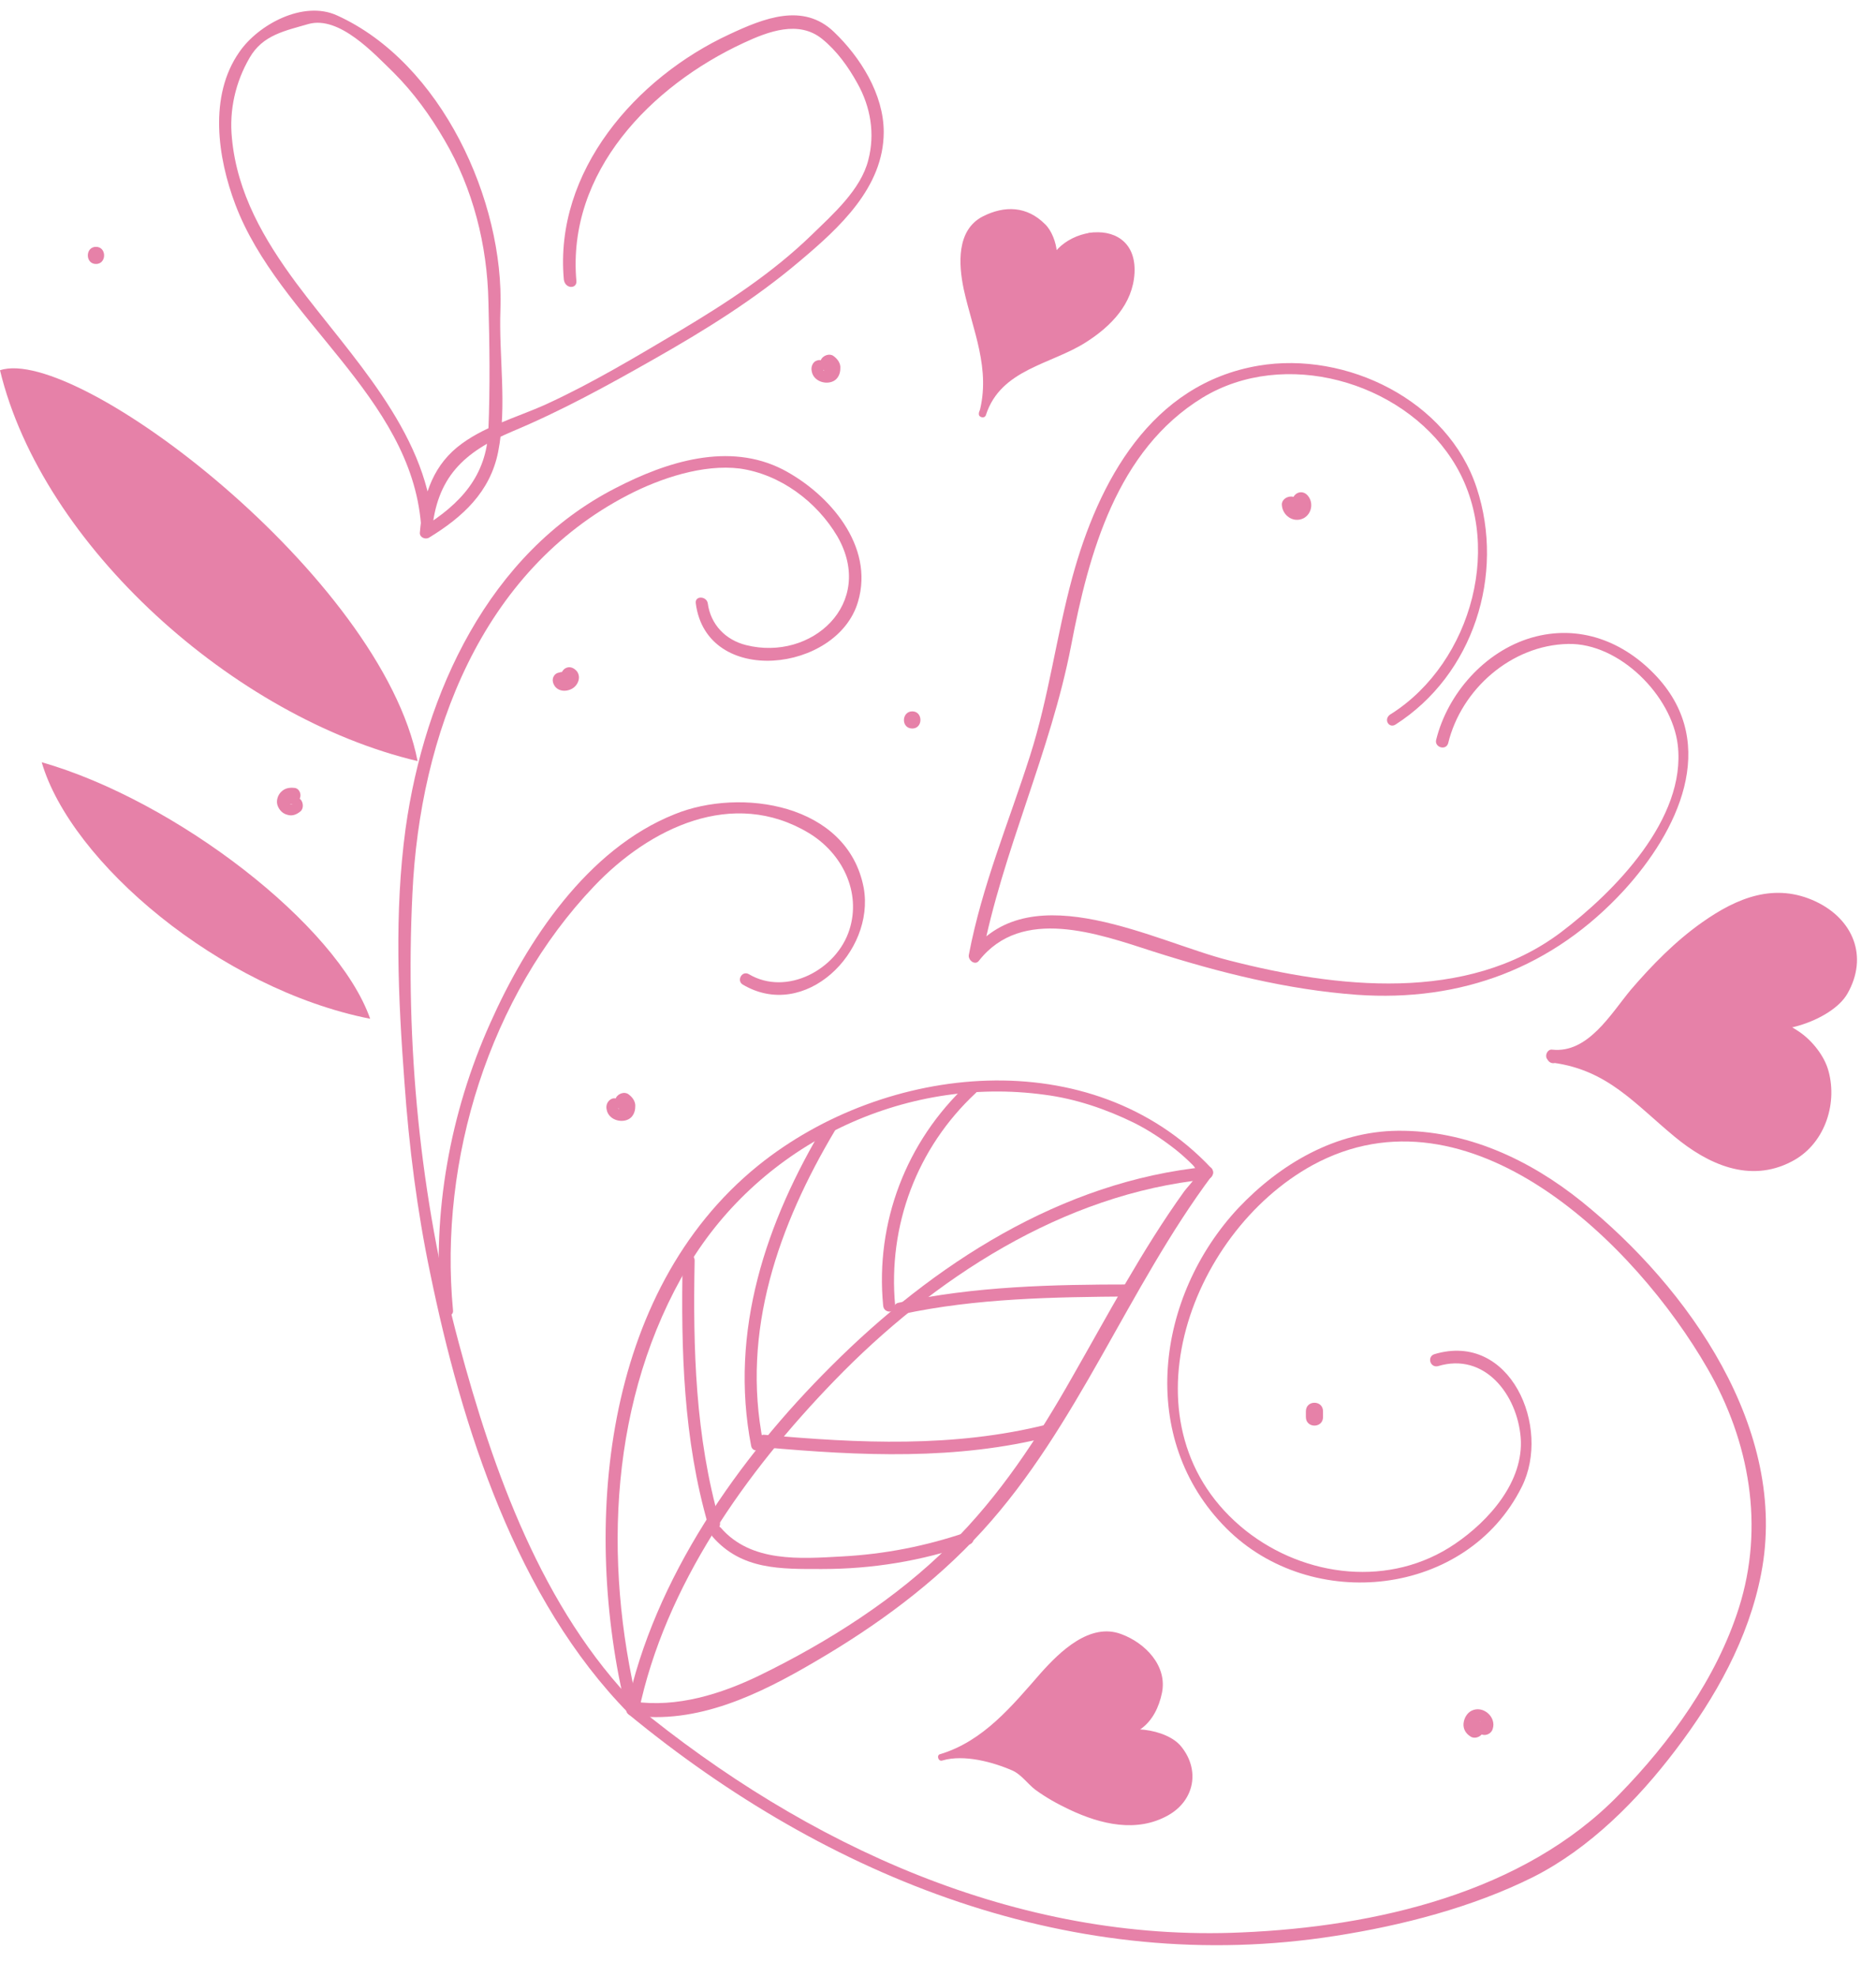 <?xml version="1.0" encoding="UTF-8" standalone="no"?><svg xmlns="http://www.w3.org/2000/svg" xmlns:xlink="http://www.w3.org/1999/xlink" fill="#000000" height="346" preserveAspectRatio="xMidYMid meet" version="1" viewBox="0.0 -1.9 328.4 346.0" width="328.4" zoomAndPan="magnify"><g><g id="change1_5"><path d="M110,298.1c35,28.8,78.2,46,123.8,38.8c11.6-1.8,24-5,34.6-10.3c9.9-5,18.3-13.5,24.9-22.2 c7-9.2,12.8-19.5,15-30.9c4.9-25.2-12.8-50.1-31.4-65.1c-9.2-7.4-20.2-12.5-32.2-12.4c-10.9,0.1-20.6,5.8-27.9,13.5 c-14.5,15.5-17.8,40.4-2.1,56.1c14.9,14.9,42.1,12,51.7-7.3c5.2-10.4-2-27.2-15.3-23.2c-1.3,0.4-0.8,2.4,0.6,2.1 c8.2-2.5,13.9,5,14.5,12.5c0.6,7.7-5.6,14.6-11.5,18.6c-11.3,7.7-26.2,5.9-36.6-2.3c-22.4-17.8-10.2-52,11.7-64 c27.4-14.9,56.5,13.7,69.1,35.6c7.4,12.8,10,27.7,5.5,41.9c-3.9,12.3-12,23.5-21,32.7c-16.7,17.2-42.7,23.1-66,24.1 c-39.4,1.8-76.2-15.2-106.2-39.8C110.5,295.7,109,297.2,110,298.1L110,298.1z" fill="#e681a8"/></g><g id="change1_6"><path d="M244.3,124.9c13.6-8.7,19.2-26.2,14.2-41.4c-5-15.3-22.8-24-38.2-21.4c-18.8,3.2-28,20.2-32.6,37.1 c-2.8,10.3-4.1,20.9-7.4,31.2c-3.7,11.6-8.4,22.7-10.7,34.8c-0.2,0.9,1.1,2,1.8,1c7.5-9.5,20.8-4.7,30.4-1.6 c11.6,3.7,23.5,6.7,35.7,7.6c18.4,1.3,34.4-4.8,46.8-18.3c9.4-10.3,16.7-25.4,5.8-37.3c-5.8-6.3-13.7-9.3-22-6.9 c-8.2,2.4-14.7,9.8-16.7,17.9c-0.3,1.3,1.7,1.9,2.1,0.6c2.3-9.5,11.1-17.2,21-17.4c9-0.2,18.2,9.1,19.2,17.7 c1.5,12.9-11.1,25.7-20.5,32.8c-16.5,12.4-39.3,9.7-58,4.9c-12.8-3.2-34.5-15.1-45.1-1.6c0.6,0.3,1.2,0.7,1.8,1 c3.6-18.6,12-35.8,15.6-54.5c3.1-16.2,8-34.2,23-43.4c14.3-8.7,34.7-2.9,43.6,10.7c9.5,14.4,3.6,35.6-10.5,44.6 C242,123.8,243.1,125.7,244.3,124.9L244.3,124.9z" fill="#e681a8"/></g><g id="change1_7"><path d="M111.5,296.6c-16.6-16.9-25.2-41.1-31.2-63.5c-6.8-25.4-9.4-52.5-8.1-78.7c1.3-27.6,12-56.4,37.8-69.7 c5.6-2.9,13.1-5.4,19.5-4.6c7.1,1,13.5,5.8,17.1,11.9c6.7,11.7-4.5,21.9-16,19c-3.6-0.9-6.2-3.6-6.7-7.3c-0.2-1.3-2.3-1.4-2.1,0 c1.9,14.7,24.8,12.1,28.4-0.3c2.9-9.8-5.1-18.9-13.1-23.1c-9.5-4.9-20.4-1.4-29.3,3.2C85.5,94.9,74.3,119.5,71,143.1 c-2,14.7-1.3,29.7-0.2,44.4c0.8,11.3,2.2,22.4,4.5,33.4c5.5,26.8,15.1,57.1,34.8,77.1C111,299,112.5,297.5,111.5,296.6L111.5,296.6 z" fill="#e681a8"/></g><g id="change1_20"><path d="M73.1,131.3C41,123.7,7.4,93.6,0,62.9C13.4,58.4,66.8,99.1,73.1,131.3z" fill="#e681a8"/></g><g id="change1_4"><path d="M64.8,176.4c-26.3-5.2-52.4-27.4-57.5-44.9C30.7,138.2,59,159.9,64.8,176.4" fill="#e681a8"/></g><g id="change1_8"><path d="M79.3,227.4c-2.5-26.3,6.4-55,24.7-74.2c9.7-10.2,24.3-17.3,37.6-9.3c5.8,3.5,9.2,10.3,7.1,16.9 c-2.2,7-11,11.7-17.6,7.8c-1.2-0.7-2.2,1.1-1.1,1.8c10.9,6.5,23.2-5.7,21.2-16.9c-2.8-14.8-21.6-17.6-33.1-12.9 c-15.3,6.1-25.9,22.2-32.3,36.6c-7,15.6-10.2,33.2-8.6,50.2C77.3,228.7,79.5,228.7,79.3,227.4L79.3,227.4z" fill="#e681a8"/></g><g fill="#e681a8" id="change1_19"><path d="M110.5,298.3c11.5,1.7,22.5-3.7,32.2-9.4c10.8-6.3,20.9-13.7,29.3-22.9c16.7-18.3,25.4-42.4,40.2-62.2 c0.3-0.4,0.1-1-0.2-1.3c-20.9-22.2-57-18.4-79.3-0.4c-27.4,22.2-30.8,63.4-23.1,95.3c0.3,1.3,2.4,0.8,2.1-0.6 c-6.2-25.7-5-54.1,8.8-77.2c12.8-21.3,37.7-33.3,62.4-29.9c5.4,0.7,10.7,2.5,15.6,4.9c2.6,1.3,5,2.9,7.3,4.7c1,0.8,2,1.7,2.9,2.6 c1.8,1.7-0.2,3.1-1.4,4.7c-7.4,10.3-13.3,21.5-19.6,32.5c-6,10.6-12.7,20.8-21.4,29.4c-9.4,9.4-21.4,17-33.3,22.8 c-6.8,3.3-14.5,5.7-22.1,4.6C109.7,296.1,109.1,298.1,110.5,298.3L110.5,298.3z" fill="inherit"/><path d="M211.3,202.3c-25.5,2.5-48,17.1-65.8,34.9c-16.2,16.1-31,37.1-35.8,59.9c-0.3,1.3,1.8,1.9,2.1,0.6 c4.6-22.1,18.8-42,34.2-57.9c17.3-17.9,40.1-32.8,65.3-35.3C212.7,204.3,212.7,202.2,211.3,202.3L211.3,202.3z" fill="inherit"/><path d="M157.9,228.1c13-2.8,26.6-3,39.9-3.1c1.4,0,1.4-2.1,0-2.1c-13.4,0-27.3,0.3-40.5,3.2 C156,226.3,156.6,228.4,157.9,228.1L157.9,228.1z" fill="inherit"/><path d="M133.8,251.4c16.8,1.5,33.7,2.3,50.1-1.9c1.3-0.3,0.8-2.4-0.6-2.1c-16.3,4.1-33,3.3-49.6,1.8 C132.5,249.2,132.5,251.3,133.8,251.4L133.8,251.4z" fill="inherit"/><path d="M124.7,267c5.1,5.9,12,5.7,19.2,5.7c8.8,0,17.4-1.4,25.8-4.3c1.3-0.4,0.7-2.5-0.6-2.1 c-7.1,2.4-14.2,3.8-21.7,4.2c-7.3,0.4-15.9,1.1-21.2-5C125.3,264.5,123.9,266,124.7,267L124.7,267z" fill="inherit"/><path d="M156.7,226.6c-1.3-14,3.8-27.6,14.1-37.2c1-0.9-0.5-2.4-1.5-1.5c-10.7,10-16.1,24.2-14.7,38.7 C154.7,228,156.8,228,156.7,226.6L156.7,226.6z" fill="inherit"/><path d="M133.6,250.6c-3.9-19.5,2.7-38.1,12.6-54.7c0.7-1.2-1.1-2.2-1.8-1.1c-10.3,17.1-16.8,36.3-12.9,56.4 C131.8,252.5,133.8,252,133.6,250.6L133.6,250.6z" fill="inherit"/><path d="M126,264.5c-4.3-15-4.7-30.4-4.4-45.8c0-1.4-2.1-1.4-2.1,0c-0.3,15.6,0.1,31.3,4.5,46.4 C124.3,266.4,126.4,265.8,126,264.5L126,264.5z" fill="inherit"/></g><g id="change1_9"><path d="M100.9,47.3C99.2,28.2,114,13.1,130.2,5.6c4.3-2,9.6-4,13.7-0.7c2.6,2.1,4.6,4.9,6.2,7.8 c2.3,4.1,3.1,8.8,1.9,13.4c-1.3,5.2-6.2,9.5-9.9,13.1c-6.9,6.7-14.9,11.9-23.1,16.8c-7.6,4.5-15.4,9.2-23.5,12.9 c-5.1,2.3-11.1,3.9-15.5,7.5c-4.6,3.8-6,9.1-6.5,14.9c-0.1,0.8,0.9,1.3,1.6,0.9c5.9-3.6,10.7-8,12.1-15c1.6-8,0.1-16.8,0.4-24.9 C88.3,33.3,77.3,9.1,59,0.8c-5.9-2.7-13.8,1.6-17.1,6.4c-5.4,7.7-3.8,18.5-0.7,26.7C48.8,54,71.9,67.4,73.7,89.9 c0.1,1.4,2.2,1.4,2.1,0c-1.3-16.5-14.5-29.6-23.9-42.2C46.2,40,41.5,31.9,40.6,22.3c-0.5-4.9,0.6-9.8,3.1-14.1 c2.3-4,6.2-4.7,10.3-5.9c5.4-1.5,11.5,5.2,14.9,8.5c3.5,3.5,6.4,7.5,8.9,11.8c5,8.5,7.5,18.4,7.7,28.3c0.2,7.4,0.3,15,0,22.4 c-0.3,8.1-4.9,13-11.5,17.1c0.5,0.3,1.1,0.6,1.6,0.9c0.8-9.7,5.6-14.1,14.1-17.7c8.6-3.6,16.6-8,24.7-12.6 c9-5.1,17.7-10.5,25.6-17.2c6.9-5.8,14.7-12.9,14.7-22.6c0-6.6-4.1-13.1-8.7-17.5c-5.4-5.2-12.3-2.4-18.3,0.4 c-16.4,7.6-30.7,24-29,42.9C98.9,48.7,101,48.7,100.9,47.3L100.9,47.3z" fill="#e681a8"/></g><g fill="#e681a8" id="change1_3"><path d="M271.9,183.1c10.3,1.2,13.1,5.3,18.3,10c5.1,4.6,11,9.5,17.9,9c6.6-0.5,12.1-7.1,11.5-13.7 s-7.2-12-13.8-11.4l-0.5-0.9c3.6,3.1,15.7-1.1,17.6-5.4c5.5-12.2-8.7-16-12.9-15.6c-9.3,1-21.2,12.9-26.5,20.6 c-2.1,3.1-8.1,7.9-11.7,7L271.9,183.1z" fill="inherit"/><path d="M271.9,184.1c9.5,1.3,14.2,7.1,21.2,12.9c5.9,4.9,13.2,8.2,20.5,4.4c5.7-2.9,8.1-9.9,6.5-15.8 c-0.7-2.7-2.9-5.4-5.1-6.9c-1.6-1.1-3.1-1.8-5-2.4c-1-0.3-3.4,0.1-3.8-0.7c-0.5,0.5-1,1-1.5,1.5c4.8,3.3,15.9-0.2,18.7-5.1 c3.7-6.5,1-13-5.5-16.1c-7.2-3.4-13.8-0.7-19.9,3.6c-4.7,3.3-8.8,7.5-12.5,11.8c-3.5,4.2-7.5,11.2-13.8,10.5 c-0.8-0.1-1.3,1-0.9,1.6c0.1,0.1,0.1,0.2,0.2,0.3c0.8,1.1,2.6,0.1,1.8-1.1c-0.1-0.1-0.1-0.2-0.2-0.3c-0.3,0.5-0.6,1.1-0.9,1.6 c6.4,0.8,11.1-5.7,14.6-10.1c5.3-6.9,12.4-13.7,20.6-16.7c5.3-2,12.4,0.4,15.3,5.3c4.9,8.3-9.8,17.6-16.4,13 c-0.9-0.6-2,0.6-1.5,1.5c0.2,0.3,0.4,0.6,0.5,0.9c0.2,0.3,0.5,0.5,0.9,0.5c8.7-0.4,15.2,7.9,11.6,16.1c-3.9,8.9-13.8,7.5-20.4,3.1 c-4.6-3-8.1-7.4-12.4-10.7c-3.7-2.9-8.1-4-12.7-4.6C270.6,181.8,270.6,184,271.9,184.1z" fill="inherit"/></g><g id="change1_10"><path d="M51.6,136c-0.9-0.1-1.7,0-2.4,0.7c-0.6,0.6-0.9,1.6-0.6,2.4c0.3,0.8,0.9,1.4,1.7,1.6 c0.9,0.3,1.7-0.1,2.3-0.6c0.6-0.5,0.5-1.6,0-2.1c-0.6-0.6-1.5-0.5-2.1,0c0.4-0.2,0.5-0.3,0.3-0.2c0.1,0,0.2,0,0.3,0 c-0.2,0-0.1,0,0,0c0.1,0.1,0.2,0.1,0.2,0.2c0.1,0.2,0.1,0.4,0.1,0.6c-0.1,0.2-0.1,0.2,0,0c-0.2,0.3-0.4,0.3-0.7,0.2 c0.8,0.1,1.6-0.2,1.8-1C52.8,137.1,52.4,136.1,51.6,136L51.6,136z" fill="#e681a8"/></g><g id="change1_11"><path d="M106.2,192.3c0.3,1.7,2.4,2.4,3.8,1.7c0.8-0.4,1.2-1.3,1.2-2.2c0.1-0.9-0.5-1.7-1.2-2.2 c-0.7-0.5-1.7-0.1-2.1,0.5c-0.5,0.8-0.1,1.6,0.5,2.1c-0.1,0-0.2-0.1-0.2-0.2c0-0.1-0.1-0.5-0.1-0.2c0-0.2,0-0.2,0-0.1 c0-0.2,0.1-0.3,0.3-0.4c0.1-0.1,0.2-0.1,0.3-0.1c-0.3,0,0.3,0.1-0.1,0c0.1,0,0.4,0.3,0.2,0.1c0.1,0.1,0.2,0.4,0.1,0.1 c-0.2-0.8-1.1-1.3-1.8-1C106.4,190.7,106,191.5,106.2,192.3L106.2,192.3z" fill="#e681a8"/></g><g id="change1_12"><path d="M96.8,117.5c0.4,1.5,2,1.8,3.2,1.2c1.1-0.5,1.8-2,1-3.1c-0.5-0.6-1.3-1-2.1-0.5c-0.6,0.4-1,1.4-0.5,2.1 c0.1,0.1,0.1,0.1,0-0.1c-0.1-0.2,0-0.5,0.1-0.7c0.2-0.2,0.2-0.2,0.1-0.1c0.3-0.3,0.2-0.1,0,0c0.2-0.1,0.3-0.1,0.1-0.1 c-0.3,0.1,0.4,0,0.1,0c0.2,0,0.3,0,0.5,0.1c0.2,0.1,0.5,0.8,0.4,0.5c-0.2-0.8-1.1-1.3-1.8-1C97.1,115.9,96.6,116.7,96.8,117.5 L96.8,117.5z" fill="#e681a8"/></g><g><g id="change1_1"><path d="M16.8,44.3c1.9,0,1.9-3,0-3S14.9,44.3,16.8,44.3L16.8,44.3z" fill="#e681a8"/></g></g><g id="change1_13"><path d="M259,299.3c0.2,0.1,0.2,0.2,0.3,0.4c-0.1-0.3,0,0.3,0,0c0,0.3,0,0.1,0,0c-0.1,0.2-0.1,0.2,0,0.1 c-0.1,0.1-0.1,0.2-0.2,0.3c-0.1,0.1-0.3,0.1-0.5,0.1c0,0-0.1,0-0.1-0.1c0.1,0.1,0.1,0.1,0,0c0.2,0.2,0-0.1,0-0.2c0,0.2,0,0.2,0,0 c0-0.2,0-0.2,0,0c-0.3,0.8,0.3,1.6,1,1.8c0.8,0.2,1.6-0.3,1.8-1c0.7-2.1-1.7-4.2-3.7-3.2c-0.8,0.4-1.3,1.3-1.4,2.2 c-0.1,1,0.4,1.8,1.2,2.3c0.7,0.5,1.7,0.1,2.1-0.5C260,300.6,259.7,299.8,259,299.3L259,299.3z" fill="#e681a8"/></g><g id="change1_14"><path d="M231.6,246.1v-1c0-2-3-2-3,0v1C228.6,248.1,231.6,248.1,231.6,246.1C231.6,246.1,231.6,248.1,231.6,246.1z" fill="#e681a8"/></g><g fill="#e681a8" id="change1_18"><path d="M172,70.5c2-6.2-0.4-14.7-1.8-18.9c-1.3-4.1-2.5-8.7-0.4-12.5c2-3.6,7.2-5,10.8-3 c3.6,2.1,4.9,7.2,2.8,10.8l0.3,0.5c-0.8-2.8,4.7-8.6,7.6-8.6c8.3,0.1,6.8,9.1,5.5,11.4c-3,5-10.5,10.1-16.3,11.1 C178.2,61.8,172.4,68.2,172,70.5L172,70.5z" fill="inherit"/><path d="M172.6,70.7c1.9-7-0.2-14.1-2.2-20.8c-1.1-3.5-1.6-6.9,0-10.4c2.3-5.1,9.5-4.2,12.2-0.4 c1.8,2.6,0.9,5,0.2,7.7c-0.1,0.4,0.2,0.7,0.4,1c0.3,0.5,1.3,0.4,1.2-0.3c-0.8-7.3,12-11.4,12.9-2.5c0.5,5.3-4,9-7.8,11.8 c-3.5,2.5-8.2,2.6-11.4,5.2c-2.6,2.1-5.6,4.9-6.7,8.2C171.1,71.1,172.3,71.5,172.6,70.7c2.6-8,11.4-8.8,17.5-12.7 c4.4-2.8,8.2-6.7,8.5-12.1c0.6-11.4-16.5-7.9-15.5,1.6c0.4-0.1,0.8-0.2,1.2-0.3c-0.3-0.4,0.7-4.1,0.7-5c-0.1-1.6-0.9-3.8-2.1-4.9 c-3.1-3.1-7-3.3-10.9-1.3c-4.6,2.4-4.2,8.4-3.3,12.7c1.6,7.3,4.8,14,2.7,21.7C171.1,71.1,172.4,71.5,172.6,70.7z" fill="inherit"/></g><g fill="#e681a8" id="change1_17"><path d="M164.8,305.6c7.1-1.8,13.8-9.4,16.9-13.2c3.1-3.7,6.8-7.8,11.6-8.1c4.7-0.3,9.2,3.8,9.4,8.5 c0.2,4.7-3.9,9.1-8.6,9.3l-0.3,0.7c2.2-2.5,11.1-0.8,12.9,2.1c5,8-4.5,12.1-7.5,12.2c-6.6,0.2-16.1-3.9-20.6-8.8 C177,306.3,167.3,304.6,164.8,305.6L164.8,305.6z" fill="inherit"/><path d="M165,306.2c7.7-2.4,13.1-8.6,18.2-14.5c1.9-2.2,4-4.2,6.5-5.7c5.1-3,10.7,0.5,12.4,5.6 c1.8,5.6-3.7,8.8-7.9,9.9c-0.4,0.1-0.5,0.6-0.7,1c-0.3,0.7,0.4,1.3,1,0.8c5.8-5,18,3.8,10.9,10.6c-4.8,4.6-12.1,2.2-17.4-0.1 c-4.4-1.9-7.4-5.9-11.8-7.5c-3.3-1.2-8-2.1-11.4-1.2C163.9,305.2,164.2,306.5,165,306.2c3.8-1.1,8.9,0.3,12.3,1.8 c1.5,0.7,2.6,2.3,3.9,3.3c1.9,1.4,3.9,2.5,6,3.5c5.5,2.6,11.8,4.1,17.3,1c4.6-2.6,5.6-7.9,2.3-12c-2.5-3.2-10.3-4.2-13.3-1.5 c0.3,0.3,0.7,0.5,1,0.8c0.3-0.6,4.4-1.9,5.2-2.4c2.1-1.5,3.2-3.9,3.7-6.3c1-4.8-3-8.8-7.1-10.3c-5.5-2.1-10.8,3.1-14.1,6.8 c-5,5.7-10,11.9-17.6,14.2C163.9,305.2,164.2,306.5,165,306.2z" fill="inherit"/></g><g id="change1_15"><path d="M142.1,63.1c0.3,1.7,2.4,2.4,3.8,1.7c0.8-0.4,1.2-1.3,1.2-2.2c0.1-0.9-0.5-1.7-1.2-2.2 c-0.7-0.5-1.7-0.1-2.1,0.5c-0.5,0.8-0.1,1.6,0.5,2.1c-0.1,0-0.2-0.1-0.2-0.2c0-0.1-0.1-0.5-0.1-0.2c0-0.2,0-0.2,0-0.1 c0-0.2,0.1-0.3,0.3-0.4c0.1-0.1,0.2-0.1,0.3-0.1c-0.3,0,0.3,0.1-0.1,0c0.1,0,0.4,0.3,0.2,0.1c0.1,0.1,0.2,0.4,0.1,0.1 c-0.2-0.8-1.1-1.3-1.8-1C142.3,61.4,141.9,62.3,142.1,63.1L142.1,63.1z" fill="#e681a8"/></g><g id="change1_16"><path d="M224.4,86.5c0.1,1.8,2,3.2,3.8,2.3c1.5-0.8,1.8-2.9,0.6-4.1c-0.6-0.6-1.5-0.6-2.1,0c-0.6,0.6-0.6,1.5,0,2.1 c-0.1-0.2-0.1-0.2,0,0c0-0.1-0.1-0.5-0.1-0.2c0-0.2,0-0.2,0-0.1c0-0.1,0-0.1,0.1-0.2c-0.1,0.1-0.1,0.1,0,0c0.1-0.1,0.2-0.1,0.3-0.2 c0.1,0,0.5,0.1,0.2,0c0.1,0,0.4,0.3,0.1,0c0.1,0.1,0.2,0.2,0.2,0.4c0-0.8-0.6-1.5-1.5-1.5C225.1,85,224.3,85.7,224.4,86.5 L224.4,86.5z" fill="#e681a8"/></g><g><g id="change1_2"><path d="M159.7,125.6c1.9,0,1.9-3,0-3S157.7,125.6,159.7,125.6L159.7,125.6z" fill="#e681a8"/></g></g></g></svg>